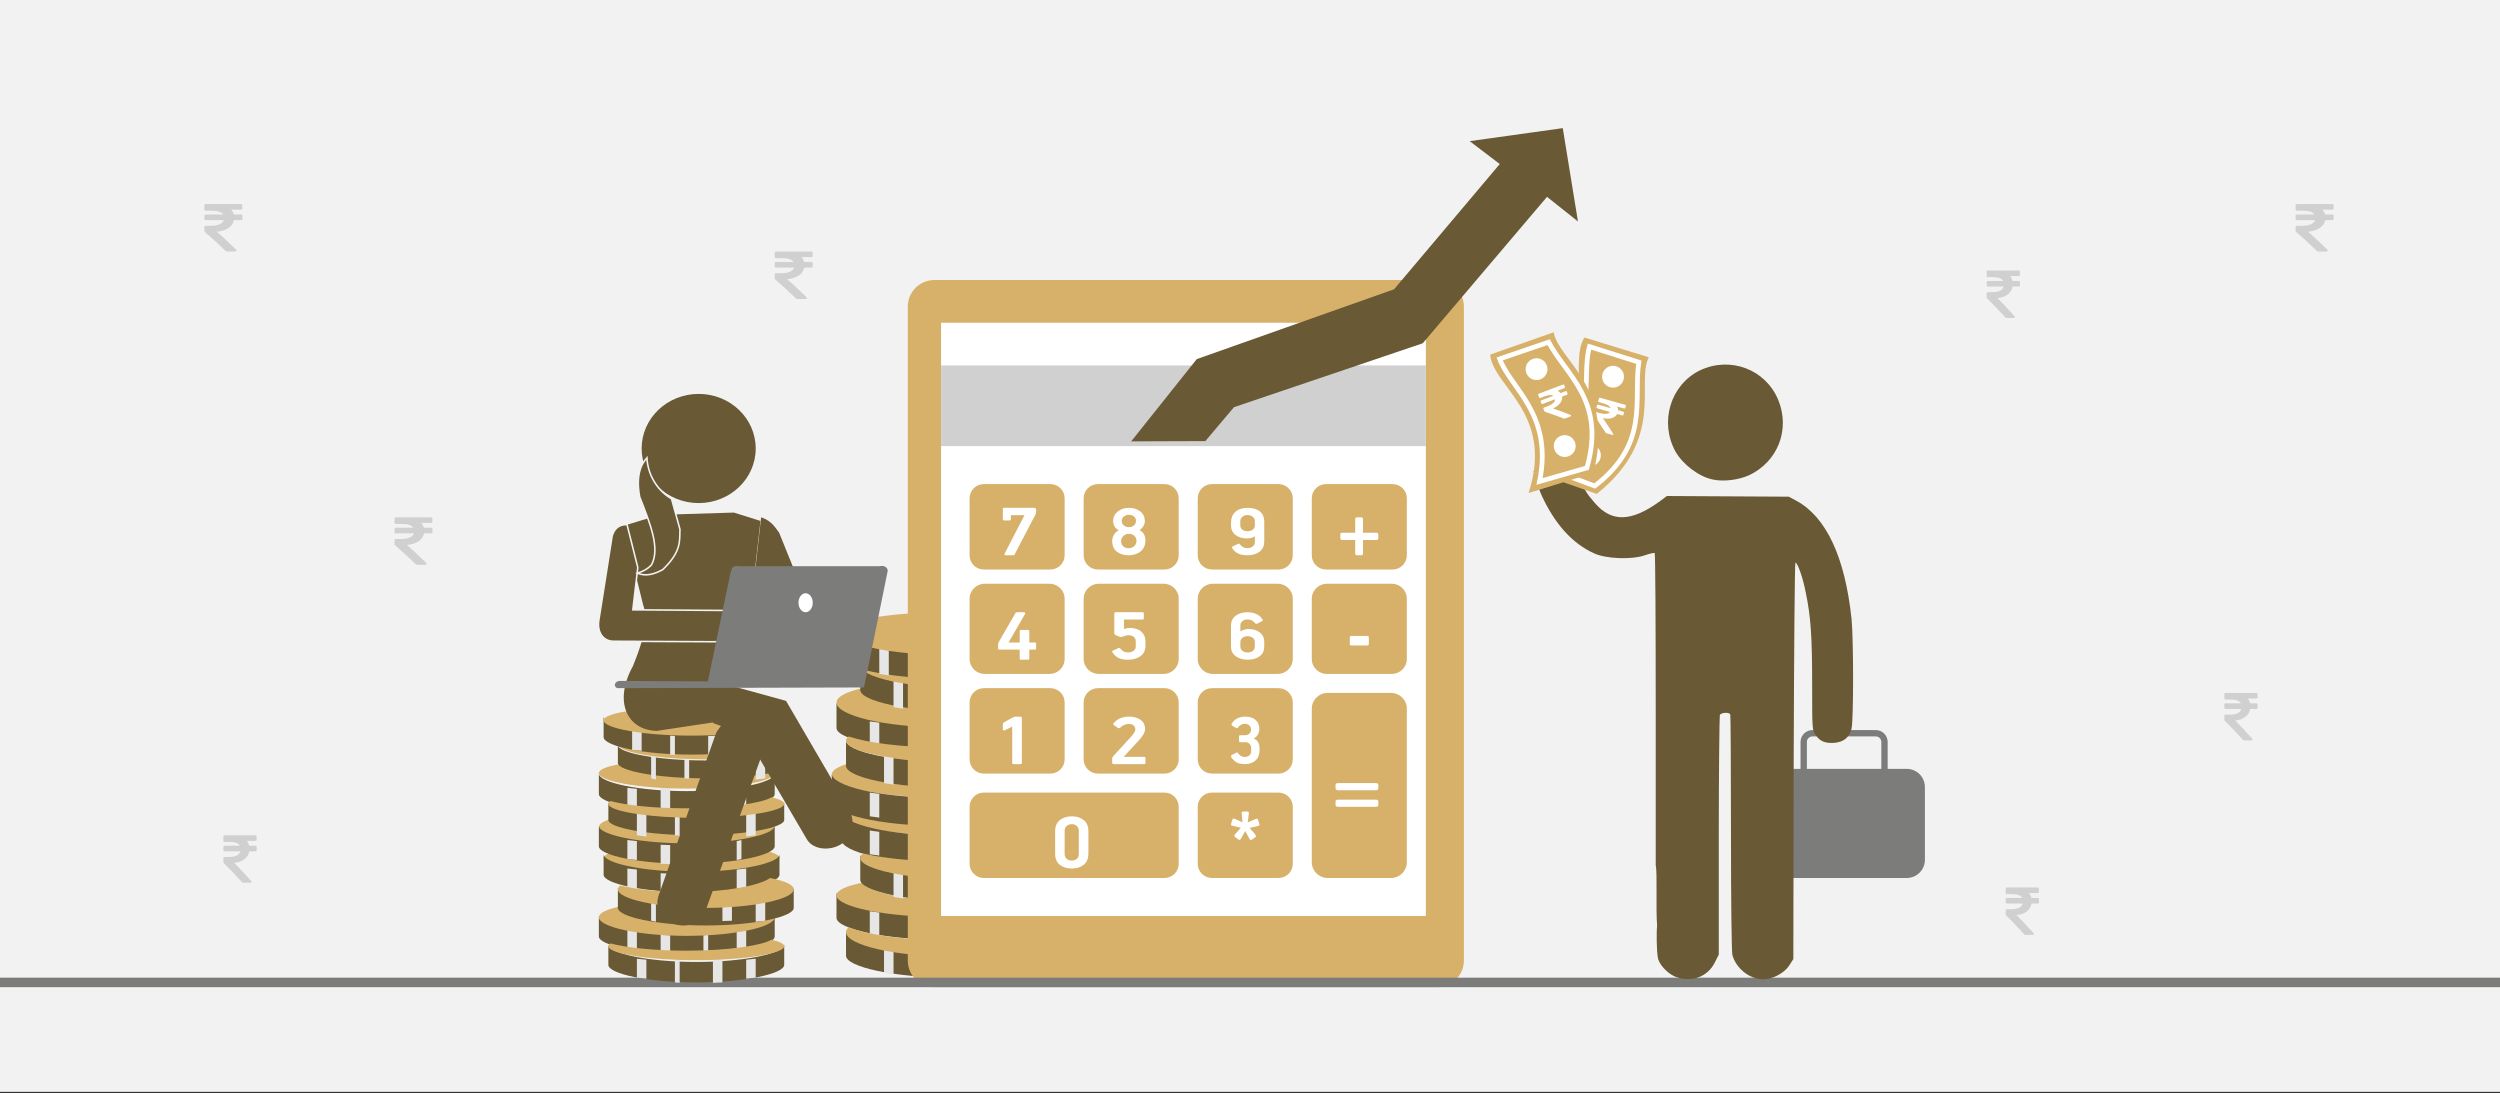 <svg width="526" height="230" xmlns="http://www.w3.org/2000/svg" xmlns:xlink="http://www.w3.org/1999/xlink" overflow="hidden"><rect width="100%" height="100%" fill="#333333" stroke="none"/><defs><clipPath id="clip0"><rect x="0" y="0" width="526" height="230"/></clipPath><clipPath id="clip1"><path d="M334.88 83.186 343.74 85.685 341.88 92.259 333.02 89.759Z" fill-rule="evenodd" clip-rule="evenodd"/></clipPath><clipPath id="clip2"><path d="M334.88 83.186 343.74 85.685 341.88 92.259 333.02 89.759Z" fill-rule="evenodd" clip-rule="evenodd"/></clipPath><clipPath id="clip3"><path d="M334.88 83.186 343.74 85.685 341.88 92.259 333.02 89.759Z" fill-rule="evenodd" clip-rule="evenodd"/></clipPath><clipPath id="clip4"><path d="M322.004 83.496 330.616 80.246 333.035 86.636 324.423 89.886Z" fill-rule="evenodd" clip-rule="evenodd"/></clipPath><clipPath id="clip5"><path d="M322.004 83.496 330.616 80.246 333.035 86.636 324.423 89.886Z" fill-rule="evenodd" clip-rule="evenodd"/></clipPath><clipPath id="clip6"><path d="M322.004 83.496 330.616 80.246 333.035 86.636 324.423 89.886Z" fill-rule="evenodd" clip-rule="evenodd"/></clipPath></defs><g clip-path="url(#clip0)"><rect x="0" y="0" width="526" height="229.667" fill="#FFFFFF"/><rect x="0" y="0" width="526" height="229.667" fill="#F2F2F2"/><path d="M200.5 200.325C188.074 200.325 178 198.05 178 195.716L178 201.09C178.007 203.422 188.078 205.702 200.5 205.702 212.923 205.702 222.993 203.422 223 201.09L223 195.716C223 198.05 212.926 200.325 200.5 200.325" fill="#695934" fill-rule="evenodd"/><path d="M198.5 192.337C186.074 192.337 176 190.062 176 187.728L176 193.102C176.007 195.434 186.078 197.713 198.5 197.713 210.923 197.713 220.993 195.434 221 193.102L221 187.728C221 190.062 210.926 192.337 198.5 192.337" fill="#695934" fill-rule="evenodd"/><path d="M183 191.722 183 196.713C183.64 196.808 184.307 196.898 185 196.982L185 191.992C184.307 191.907 183.64 191.817 183 191.722" fill="#E7E6E6" fill-rule="evenodd"/><path d="M211 191.992 211 196.983C211.693 196.898 212.36 196.808 213 196.713L213 191.722C212.36 191.817 211.693 191.907 211 191.992" fill="#E7E6E6" fill-rule="evenodd"/><path d="M192 192.721 192 197.713C192.657 197.746 193.323 197.775 194 197.798L194 192.806C193.323 192.782 192.657 192.754 192 192.721" fill="#E7E6E6" fill-rule="evenodd"/><path d="M202 192.806 202 197.798C202.677 197.775 203.343 197.746 204 197.713L204 192.721C203.343 192.754 202.677 192.782 202 192.806" fill="#E7E6E6" fill-rule="evenodd"/><path d="M186 198.712 186 204.701C186.64 204.815 187.307 204.923 188 205.024L188 199.036C187.307 198.934 186.64 198.826 186 198.712" fill="#E7E6E6" fill-rule="evenodd"/><path d="M214 199.036 214 205.025C214.347 204.923 214.68 204.815 215 204.701L215 198.712C214.68 198.826 214.347 198.934 214 199.036" fill="#E7E6E6" fill-rule="evenodd"/><path d="M195 199.711 195 205.701C195.329 205.74 195.661 205.775 196 205.804L196 199.812C195.661 199.784 195.329 199.75 195 199.711" fill="#E7E6E6" fill-rule="evenodd"/><path d="M205 199.812 205 205.804C205.677 205.775 206.343 205.74 207 205.701L207 199.711C206.343 199.75 205.677 199.784 205 199.812" fill="#E7E6E6" fill-rule="evenodd"/><path d="M219.722 193.719C217.264 195.902 208.43 197.763 197.904 197.763 189.674 197.763 182.48 196.624 178.557 195.085 178.196 195.415 178 195.765 178 196.129 178 198.783 188.074 201.258 200.5 201.258 212.927 201.258 223 198.783 223 196.129 223 195.214 221.802 194.396 219.722 193.719" fill="#D7B169" fill-rule="evenodd"/><path d="M203.692 189.834C192.258 189.834 182.823 187.881 181.388 185.731 178.031 186.413 176 187.323 176 188.382 176 190.74 186.074 192.941 198.5 192.941 210.926 192.941 221 190.74 221 188.382 221 188.277 220.974 188.176 220.935 188.075 216.808 189.117 210.617 189.834 203.692 189.834" fill="#D7B169" fill-rule="evenodd"/><path d="M203.5 184.348C191.074 184.348 181 182.073 181 179.74L181 185.113C181.007 187.445 191.078 189.725 203.5 189.725 215.923 189.725 225.993 187.445 226 185.113L226 179.74C226 182.073 215.926 184.348 203.5 184.348" fill="#695934" fill-rule="evenodd"/><path d="M222 171.482C222 173.688 211.926 175.745 199.5 175.745 187.074 175.745 177 173.688 177 171.482 177 169.276 187.074 167.757 199.5 167.757 211.926 167.757 222 169.276 222 171.482" fill="#D7B169" fill-rule="evenodd"/><path d="M199.5 175.822C187.074 175.822 177 173.32 177 170.753L177 176.664C177.007 179.229 187.078 181.737 199.5 181.737 211.923 181.737 221.993 179.229 222 176.664L222 170.753C222 173.32 211.926 175.822 199.5 175.822" fill="#695934" fill-rule="evenodd"/><path d="M183 174.747 183 179.737C183.64 179.832 184.307 179.922 185 180.007L185 175.016C184.307 174.932 183.64 174.842 183 174.747" fill="#E7E6E6" fill-rule="evenodd"/><path d="M211 175.016 211 180.008C211.693 179.922 212.36 179.832 213 179.737L213 174.747C212.36 174.842 211.693 174.932 211 175.016" fill="#E7E6E6" fill-rule="evenodd"/><path d="M192 175.745 192 180.737C192.657 180.77 193.323 180.799 194 180.823L194 175.83C193.323 175.807 192.657 175.778 192 175.745" fill="#E7E6E6" fill-rule="evenodd"/><path d="M202 175.83 202 180.823C202.677 180.799 203.343 180.77 204 180.737L204 175.745C203.343 175.778 202.677 175.807 202 175.83" fill="#E7E6E6" fill-rule="evenodd"/><path d="M188 182.735 188 188.724C188.64 188.838 189.307 188.946 190 189.047L190 183.059C189.307 182.957 188.64 182.849 188 182.735" fill="#E7E6E6" fill-rule="evenodd"/><path d="M216 183.059 216 189.048C216.693 188.946 217.36 188.838 218 188.724L218 182.735C217.36 182.849 216.693 182.957 216 183.059" fill="#E7E6E6" fill-rule="evenodd"/><path d="M197 183.734 197 189.724C197.657 189.764 198.323 189.799 199 189.827L199 183.836C198.323 183.807 197.657 183.773 197 183.734" fill="#E7E6E6" fill-rule="evenodd"/><path d="M208 183.836 208 189.827C208.339 189.799 208.672 189.764 209 189.724L209 183.734C208.672 183.773 208.339 183.807 208 183.836" fill="#E7E6E6" fill-rule="evenodd"/><path d="M219.936 177.742C217.244 179.622 208.583 181.199 198.308 181.199 191.672 181.199 185.709 180.541 181.59 179.568 181.209 179.871 181 180.19 181 180.524 181 182.883 191.074 185.083 203.5 185.083 215.926 185.083 226 182.883 226 180.524 226 179.396 223.696 178.437 219.936 177.742" fill="#D7B169" fill-rule="evenodd"/><path d="M220 162.961C220 165.442 209.926 167.757 197.5 167.757 185.074 167.757 175 165.442 175 162.961 175 160.479 185.074 158.77 197.5 158.77 209.926 158.77 220 160.479 220 162.961" fill="#D7B169" fill-rule="evenodd"/><path d="M197.5 167.834C185.074 167.834 175 165.331 175 162.764L175 168.675C175.007 171.24 185.078 173.748 197.5 173.748 209.923 173.748 219.993 171.24 220 168.675L220 162.764C220 165.331 209.926 167.834 197.5 167.834" fill="#695934" fill-rule="evenodd"/><path d="M183 166.758 183 171.749C183.64 171.844 184.307 171.934 185 172.019L185 167.028C184.307 166.943 183.64 166.853 183 166.758" fill="#E7E6E6" fill-rule="evenodd"/><path d="M211 167.028 211 172.019C211.693 171.934 212.36 171.844 213 171.749L213 166.758C212.36 166.853 211.693 166.943 211 167.028" fill="#E7E6E6" fill-rule="evenodd"/><path d="M192 167.757 192 172.749C192.657 172.782 193.323 172.811 194 172.835L194 167.842C193.323 167.818 192.657 167.79 192 167.757" fill="#E7E6E6" fill-rule="evenodd"/><path d="M202 167.842 202 172.835C202.677 172.811 203.343 172.782 204 172.749L204 167.757C203.343 167.79 202.677 167.818 202 167.842" fill="#E7E6E6" fill-rule="evenodd"/><path d="M200.5 160.383C188.074 160.383 178 158.108 178 155.774L178 161.148C178.007 163.48 188.078 165.76 200.5 165.76 212.923 165.76 222.993 163.48 223 161.148L223 155.774C223 158.108 212.926 160.383 200.5 160.383" fill="#695934" fill-rule="evenodd"/><path d="M198.5 152.395C186.074 152.395 176 150.119 176 147.786L176 153.16C176.007 155.492 186.078 157.771 198.5 157.771 210.923 157.771 220.993 155.492 221 153.16L221 147.786C221 150.119 210.926 152.395 198.5 152.395" fill="#695934" fill-rule="evenodd"/><path d="M183 151.78 183 156.771C183.64 156.866 184.307 156.956 185 157.04L185 152.05C184.307 151.965 183.64 151.875 183 151.78" fill="#E7E6E6" fill-rule="evenodd"/><path d="M211 152.05 211 157.041C211.693 156.956 212.36 156.866 213 156.771L213 151.78C212.36 151.875 211.693 151.965 211 152.05" fill="#E7E6E6" fill-rule="evenodd"/><path d="M192 152.779 192 157.771C192.657 157.803 193.323 157.833 194 157.856L194 152.864C193.323 152.84 192.657 152.811 192 152.779" fill="#E7E6E6" fill-rule="evenodd"/><path d="M202 152.864 202 157.856C202.677 157.833 203.343 157.803 204 157.771L204 152.779C203.343 152.811 202.677 152.84 202 152.864" fill="#E7E6E6" fill-rule="evenodd"/><path d="M186 158.77 186 164.759C186.64 164.873 187.307 164.98 188 165.082L188 159.093C187.307 158.992 186.64 158.884 186 158.77" fill="#E7E6E6" fill-rule="evenodd"/><path d="M214 159.093 214 165.083C214.347 164.98 214.68 164.873 215 164.759L215 158.77C214.68 158.884 214.347 158.992 214 159.093" fill="#E7E6E6" fill-rule="evenodd"/><path d="M195 159.768 195 165.759C195.329 165.798 195.661 165.833 196 165.862L196 159.87C195.661 159.842 195.329 159.808 195 159.768" fill="#E7E6E6" fill-rule="evenodd"/><path d="M205 159.87 205 165.862C205.677 165.833 206.343 165.798 207 165.759L207 159.768C206.343 159.808 205.677 159.842 205 159.87" fill="#E7E6E6" fill-rule="evenodd"/><path d="M219.722 153.777C217.264 155.648 208.43 157.243 197.904 157.243 189.674 157.243 182.48 156.267 178.557 154.948 178.196 155.231 178 155.53 178 155.843 178 158.118 188.074 160.239 200.5 160.239 212.927 160.239 223 158.118 223 155.843 223 155.059 221.802 154.357 219.722 153.777" fill="#D7B169" fill-rule="evenodd"/><path d="M203.692 149.479C192.258 149.479 182.823 147.247 181.388 144.79 178.031 145.57 176 146.61 176 147.82 176 150.515 186.074 153.03 198.5 153.03 210.926 153.03 221 150.515 221 147.82 221 147.701 220.974 147.584 220.935 147.469 216.808 148.66 210.617 149.479 203.692 149.479" fill="#D7B169" fill-rule="evenodd"/><path d="M203.5 144.406C191.074 144.406 181 142.131 181 139.797L181 145.171C181.007 147.503 191.078 149.783 203.5 149.783 215.923 149.783 225.993 147.503 226 145.171L226 139.797C226 142.131 215.926 144.406 203.5 144.406" fill="#695934" fill-rule="evenodd"/><path d="M188 142.793 188 148.782C188.64 148.896 189.307 149.004 190 149.105L190 143.117C189.307 143.015 188.64 142.907 188 142.793" fill="#E7E6E6" fill-rule="evenodd"/><path d="M216 143.117 216 149.106C216.693 149.004 217.36 148.896 218 148.782L218 142.793C217.36 142.907 216.693 143.015 216 143.117" fill="#E7E6E6" fill-rule="evenodd"/><path d="M197 143.792 197 149.782C197.657 149.821 198.323 149.857 199 149.885L199 143.894C198.323 143.865 197.657 143.831 197 143.792" fill="#E7E6E6" fill-rule="evenodd"/><path d="M208 143.894 208 149.885C208.339 149.857 208.672 149.821 209 149.782L209 143.792C208.672 143.831 208.339 143.865 208 143.894" fill="#E7E6E6" fill-rule="evenodd"/><path d="M226 139.994C226 142.476 215.926 144.79 203.5 144.79 191.074 144.79 181 142.476 181 139.994 181 137.512 191.074 135.803 203.5 135.803 215.926 135.803 226 137.512 226 139.994" fill="#D7B169" fill-rule="evenodd"/><path d="M199.5 137.416C187.074 137.416 177 135.141 177 132.808L177 138.181C177.007 140.513 187.078 142.793 199.5 142.793 211.923 142.793 221.993 140.513 222 138.181L222 132.808C222 135.141 211.926 137.416 199.5 137.416" fill="#695934" fill-rule="evenodd"/><path d="M185 135.803 185 141.792C185.64 141.906 186.307 142.014 187 142.115L187 136.127C186.307 136.025 185.64 135.917 185 135.803" fill="#E7E6E6" fill-rule="evenodd"/><path d="M212 136.127 212 142.116C212.693 142.014 213.36 141.906 214 141.792L214 135.803C213.36 135.917 212.693 136.025 212 136.127" fill="#E7E6E6" fill-rule="evenodd"/><path d="M193 136.802 193 142.792C193.657 142.832 194.323 142.867 195 142.895L195 136.904C194.323 136.875 193.657 136.841 193 136.802" fill="#E7E6E6" fill-rule="evenodd"/><path d="M204 136.904 204 142.895C204.677 142.867 205.343 142.832 206 142.792L206 136.802C205.343 136.841 204.677 136.875 204 136.904" fill="#E7E6E6" fill-rule="evenodd"/><path d="M222 133.005C222 135.486 211.926 137.8 199.5 137.8 187.074 137.8 177 135.486 177 133.005 177 130.522 187.074 128.813 199.5 128.813 211.926 128.813 222 130.522 222 133.005" fill="#D7B169" fill-rule="evenodd"/><path d="M191 64.506C191 61.418 193.507 58.915 196.6 58.915L302.4 58.915C305.493 58.915 308 61.418 308 64.506L308 202.108C308 205.196 305.493 207.699 302.4 207.699L196.6 207.699C193.507 207.699 191 205.196 191 202.108Z" fill="#D7B169" fill-rule="evenodd"/><rect x="198" y="67.902" width="102" height="124.819" fill="#FFFFFF"/><rect x="198" y="76.889" width="102" height="16.975" fill="#D0D0D0"/><path d="M204 104.848C204 103.194 205.343 101.852 207 101.852L221 101.852C222.657 101.852 224 103.194 224 104.848L224 116.831C224 118.485 222.657 119.826 221 119.826L207 119.826C205.343 119.826 204 118.485 204 116.831Z" fill="#D7B169" fill-rule="evenodd"/><path d="M228 104.848C228 103.194 229.343 101.852 231 101.852L245 101.852C246.657 101.852 248 103.194 248 104.848L248 116.831C248 118.485 246.657 119.826 245 119.826L231 119.826C229.343 119.826 228 118.485 228 116.831Z" fill="#D7B169" fill-rule="evenodd"/><path d="M252 104.848C252 103.194 253.343 101.852 255 101.852L269 101.852C270.657 101.852 272 103.194 272 104.848L272 116.831C272 118.485 270.657 119.826 269 119.826L255 119.826C253.343 119.826 252 118.485 252 116.831Z" fill="#D7B169" fill-rule="evenodd"/><path d="M276 104.848C276 103.194 277.343 101.852 279 101.852L293 101.852C294.657 101.852 296 103.194 296 104.848L296 116.831C296 118.485 294.657 119.826 293 119.826L279 119.826C277.343 119.826 276 118.485 276 116.831Z" fill="#D7B169" fill-rule="evenodd"/><path d="M204 125.984C204 124.238 205.418 122.822 207.167 122.822L220.833 122.822C222.582 122.822 224 124.238 224 125.984L224 138.632C224 140.379 222.582 141.794 220.833 141.794L207.167 141.794C205.418 141.794 204 140.379 204 138.632Z" fill="#D7B169" fill-rule="evenodd"/><path d="M228 125.984C228 124.238 229.418 122.822 231.167 122.822L244.833 122.822C246.582 122.822 248 124.238 248 125.984L248 138.632C248 140.379 246.582 141.794 244.833 141.794L231.167 141.794C229.418 141.794 228 140.379 228 138.632Z" fill="#D7B169" fill-rule="evenodd"/><path d="M252 125.984C252 124.238 253.418 122.822 255.167 122.822L268.833 122.822C270.582 122.822 272 124.238 272 125.984L272 138.632C272 140.379 270.582 141.794 268.833 141.794L255.167 141.794C253.418 141.794 252 140.379 252 138.632Z" fill="#D7B169" fill-rule="evenodd"/><path d="M204 147.786C204 146.131 205.343 144.79 207 144.79L221 144.79C222.657 144.79 224 146.131 224 147.786L224 159.768C224 161.423 222.657 162.764 221 162.764L207 162.764C205.343 162.764 204 161.423 204 159.768Z" fill="#D7B169" fill-rule="evenodd"/><path d="M228 147.786C228 146.131 229.343 144.79 231 144.79L245 144.79C246.657 144.79 248 146.131 248 147.786L248 159.768C248 161.423 246.657 162.764 245 162.764L231 162.764C229.343 162.764 228 161.423 228 159.768Z" fill="#D7B169" fill-rule="evenodd"/><path d="M252 147.786C252 146.131 253.343 144.79 255 144.79L269 144.79C270.657 144.79 272 146.131 272 147.786L272 159.768C272 161.423 270.657 162.764 269 162.764L255 162.764C253.343 162.764 252 161.423 252 159.768Z" fill="#D7B169" fill-rule="evenodd"/><path d="M276 149.117C276 147.279 277.492 145.789 279.333 145.789L292.667 145.789C294.508 145.789 296 147.279 296 149.117L296 181.404C296 183.242 294.508 184.732 292.667 184.732L279.333 184.732C277.492 184.732 276 183.242 276 181.404Z" fill="#D7B169" fill-rule="evenodd"/><path d="M204 169.754C204 168.1 205.343 166.758 207 166.758L245 166.758C246.657 166.758 248 168.1 248 169.754L248 181.737C248 183.391 246.657 184.732 245 184.732L207 184.732C205.343 184.732 204 183.391 204 181.737Z" fill="#D7B169" fill-rule="evenodd"/><path d="M252 169.754C252 168.1 253.343 166.758 255 166.758L269 166.758C270.657 166.758 272 168.1 272 169.754L272 181.737C272 183.391 270.657 184.732 269 184.732L255 184.732C253.343 184.732 252 183.391 252 181.737Z" fill="#D7B169" fill-rule="evenodd"/><path d="M276 125.984C276 124.238 277.418 122.822 279.167 122.822L292.833 122.822C294.582 122.822 296 124.238 296 125.984L296 138.632C296 140.379 294.582 141.794 292.833 141.794L279.167 141.794C277.418 141.794 276 140.379 276 138.632Z" fill="#D7B169" fill-rule="evenodd"/><path d="M211.272 106.845 217.51 106.845C217.658 106.843 217.776 106.868 217.864 106.92 217.952 106.972 217.998 107.066 218 107.201L218 107.719 217.999 107.72C217.997 107.819 217.979 107.923 217.945 108.031 217.911 108.139 217.874 108.235 217.836 108.318 217.748 108.478 217.567 108.821 217.291 109.346 217.015 109.871 216.69 110.493 216.315 111.21 215.941 111.927 215.562 112.654 215.179 113.39 214.795 114.126 214.453 114.785 214.151 115.367 213.849 115.949 213.632 116.366 213.502 116.62 213.476 116.672 213.437 116.719 213.384 116.762 213.331 116.805 213.255 116.828 213.157 116.831L211.581 116.831C211.478 116.829 211.403 116.8 211.355 116.744 211.306 116.688 211.303 116.614 211.345 116.523 211.354 116.506 211.48 116.262 211.724 115.792 211.967 115.321 212.275 114.725 212.648 114.004 213.021 113.282 213.406 112.537 213.804 111.769 214.202 111 214.559 110.31 214.877 109.697 215.194 109.085 215.419 108.652 215.551 108.399L212.686 108.399 212.687 109.241C212.687 109.315 212.664 109.377 212.619 109.425 212.573 109.473 212.505 109.498 212.415 109.5L211.29 109.5C211.191 109.499 211.118 109.476 211.07 109.431 211.023 109.386 211 109.322 211 109.241L211 107.104C210.999 107.023 211.02 106.959 211.061 106.914 211.103 106.869 211.174 106.846 211.272 106.845Z" fill="#FFFFFF" fill-rule="evenodd"/><path d="M237.5 112.31C237.078 112.318 236.707 112.463 236.387 112.743 236.066 113.024 235.897 113.389 235.881 113.839 235.889 114.322 236.039 114.695 236.329 114.956 236.62 115.217 236.998 115.349 237.465 115.352 237.927 115.346 238.315 115.204 238.629 114.926 238.943 114.649 239.107 114.27 239.119 113.791 239.108 113.343 238.951 112.986 238.646 112.72 238.342 112.453 237.96 112.316 237.5 112.31ZM237.518 108.308C237.085 108.318 236.727 108.445 236.444 108.69 236.161 108.936 236.014 109.245 236.004 109.617 236.01 109.974 236.151 110.276 236.424 110.523 236.697 110.77 237.062 110.899 237.518 110.91 237.973 110.901 238.335 110.776 238.603 110.533 238.871 110.29 239.008 109.98 239.014 109.601 239.01 109.244 238.877 108.941 238.616 108.695 238.354 108.448 237.988 108.319 237.518 108.308ZM237.518 106.845C238.481 106.853 239.277 107.1 239.903 107.587 240.53 108.073 240.855 108.75 240.877 109.617 240.874 109.971 240.779 110.318 240.591 110.657 240.404 110.996 240.142 111.279 239.805 111.507L239.805 111.586C240.231 111.792 240.538 112.089 240.725 112.477 240.912 112.866 241.004 113.294 241 113.76 240.973 114.757 240.627 115.516 239.961 116.04 239.294 116.563 238.468 116.827 237.482 116.831 236.521 116.835 235.708 116.598 235.042 116.121 234.376 115.643 234.029 114.898 234 113.886 234.003 113.401 234.121 112.949 234.354 112.531 234.587 112.113 234.92 111.803 235.353 111.602L235.353 111.539C234.944 111.34 234.647 111.056 234.464 110.687 234.28 110.316 234.19 109.965 234.194 109.633 234.218 108.793 234.543 108.121 235.169 107.618 235.796 107.116 236.578 106.858 237.518 106.845Z" fill="#FFFFFF" fill-rule="evenodd"/><path d="M262.482 108.36C262.069 108.369 261.715 108.49 261.42 108.724 261.125 108.958 260.97 109.253 260.957 109.609L260.957 110.59C260.969 110.964 261.122 111.255 261.418 111.461 261.713 111.668 262.08 111.773 262.518 111.776 262.93 111.769 263.281 111.656 263.571 111.438 263.861 111.219 264.012 110.937 264.025 110.59L264.025 109.625C264.012 109.247 263.857 108.944 263.56 108.714 263.263 108.484 262.904 108.366 262.482 108.36ZM262.5 106.845C263.646 106.857 264.515 107.117 265.107 107.627 265.699 108.136 265.997 108.823 266 109.688L266 113.987C265.979 114.887 265.646 115.584 265.001 116.078 264.356 116.573 263.529 116.824 262.518 116.83 262.127 116.834 261.752 116.804 261.395 116.742 261.038 116.68 260.705 116.567 260.395 116.404 260.132 116.265 259.875 116.071 259.623 115.822 259.371 115.574 259.236 115.352 259.218 115.157 259.218 115.103 259.235 115.058 259.267 115.023 259.3 114.988 259.344 114.959 259.399 114.936L260.522 114.414C260.55 114.399 260.576 114.39 260.601 114.386 260.627 114.383 260.649 114.381 260.667 114.382 260.728 114.384 260.778 114.404 260.816 114.443 260.855 114.483 260.896 114.531 260.939 114.588 261.132 114.826 261.349 115.01 261.59 115.138 261.831 115.265 262.134 115.33 262.5 115.331 262.913 115.329 263.267 115.215 263.562 114.991 263.857 114.767 264.011 114.448 264.025 114.034L264.025 112.865 263.971 112.865C263.805 113.02 263.555 113.131 263.222 113.196 262.888 113.261 262.593 113.293 262.337 113.291 261.38 113.283 260.59 113.042 259.967 112.568 259.345 112.095 259.022 111.435 259 110.59L259 110.036C259.004 109.053 259.304 108.278 259.9 107.712 260.495 107.145 261.362 106.857 262.5 106.845Z" fill="#FFFFFF" fill-rule="evenodd"/><path d="M285.514 108.842 286.372 108.842C286.489 108.843 286.584 108.876 286.658 108.942 286.732 109.008 286.77 109.101 286.772 109.221L286.772 112.09 289.599 112.09C289.724 112.092 289.822 112.128 289.893 112.197 289.963 112.267 289.999 112.357 290 112.468L290 113.205C290 113.335 289.967 113.437 289.9 113.51 289.833 113.584 289.733 113.621 289.599 113.622L286.772 113.622 286.772 116.472C286.77 116.591 286.732 116.681 286.658 116.741 286.584 116.801 286.489 116.831 286.372 116.831L285.514 116.831C285.398 116.831 285.305 116.801 285.237 116.741 285.169 116.681 285.134 116.591 285.132 116.472L285.132 113.622 282.382 113.622C282.266 113.621 282.174 113.584 282.105 113.513 282.037 113.442 282.002 113.345 282 113.224L282 112.468C282 112.348 282.033 112.255 282.098 112.19 282.163 112.124 282.258 112.091 282.382 112.09L285.132 112.09 285.132 109.221C285.134 109.101 285.169 109.008 285.237 108.942 285.305 108.876 285.398 108.843 285.514 108.842Z" fill="#FFFFFF" fill-rule="evenodd"/><path d="M214.066 128.813 215.427 128.813C215.537 128.817 215.611 128.842 215.651 128.89 215.69 128.938 215.709 128.988 215.706 129.04 215.707 129.065 215.706 129.088 215.704 129.109 215.702 129.13 215.697 129.144 215.688 129.153 215.101 130.164 214.518 131.17 213.938 132.172 213.358 133.175 212.779 134.181 212.201 135.191L214.551 135.191 214.551 132.747C214.549 132.696 214.563 132.648 214.591 132.605 214.619 132.562 214.674 132.539 214.756 132.536L216.34 132.536C216.423 132.54 216.481 132.565 216.515 132.613 216.549 132.661 216.565 132.711 216.564 132.763L216.564 135.191 217.757 135.191C217.817 135.189 217.871 135.201 217.921 135.227 217.97 135.254 217.997 135.306 218 135.385L218 136.484C217.997 136.563 217.97 136.616 217.921 136.642 217.871 136.668 217.817 136.68 217.757 136.678L216.564 136.678 216.564 138.605C216.564 138.655 216.545 138.7 216.508 138.738 216.471 138.777 216.415 138.797 216.34 138.799L214.756 138.799C214.682 138.798 214.63 138.78 214.598 138.746 214.566 138.713 214.551 138.671 214.551 138.621 214.551 138.297 214.548 137.973 214.542 137.65 214.537 137.326 214.533 137.002 214.533 136.678L210.298 136.678C210.221 136.68 210.152 136.661 210.093 136.62 210.034 136.579 210.003 136.507 210 136.403L210 135.531C210.011 135.407 210.045 135.282 210.1 135.155 210.156 135.027 210.222 134.91 210.298 134.803L213.637 129.008C213.715 128.878 213.858 128.813 214.066 128.813Z" fill="#FFFFFF" fill-rule="evenodd"/><path d="M234.767 128.813 240.364 128.813C240.458 128.813 240.532 128.834 240.584 128.873 240.636 128.913 240.663 128.973 240.663 129.054L240.663 130.11C240.663 130.27 240.57 130.35 240.383 130.35L236.488 130.35 236.488 132.324C236.506 132.324 236.521 132.327 236.535 132.332 236.548 132.336 236.564 132.339 236.582 132.34 236.743 132.267 236.931 132.212 237.148 132.174 237.366 132.135 237.545 132.116 237.687 132.116 238.743 132.13 239.557 132.389 240.13 132.894 240.703 133.399 240.993 134.063 241 134.887L241 135.978C240.979 136.86 240.637 137.548 239.973 138.043 239.31 138.538 238.447 138.79 237.387 138.798 236.619 138.81 235.97 138.706 235.441 138.484 234.912 138.262 234.45 137.849 234.056 137.245 234.038 137.22 234.024 137.194 234.014 137.165 234.005 137.136 234 137.11 234 137.085 234 137.037 234.014 136.996 234.042 136.963 234.07 136.929 234.113 136.9 234.169 136.876L235.329 136.347C235.357 136.332 235.384 136.322 235.41 136.319 235.436 136.316 235.459 136.314 235.478 136.315 235.524 136.316 235.567 136.33 235.607 136.357 235.646 136.384 235.684 136.418 235.721 136.459 235.937 136.718 236.165 136.918 236.404 137.061 236.643 137.203 236.946 137.275 237.312 137.277 237.791 137.272 238.183 137.159 238.488 136.938 238.794 136.718 238.951 136.425 238.961 136.058L238.961 134.887C238.96 134.541 238.827 134.251 238.561 134.017 238.295 133.783 237.904 133.662 237.387 133.652 237.031 133.669 236.741 133.733 236.516 133.845 236.292 133.957 236.076 134.021 235.871 134.037 235.825 134.037 235.781 134.033 235.74 134.025 235.699 134.017 235.655 134.005 235.609 133.989L234.823 133.669C234.718 133.629 234.63 133.572 234.559 133.498 234.489 133.425 234.452 133.332 234.449 133.22L234.449 129.07C234.451 128.989 234.481 128.926 234.538 128.881 234.596 128.837 234.672 128.814 234.767 128.813Z" fill="#FFFFFF" fill-rule="evenodd"/><path d="M262.464 133.853C262.06 133.86 261.714 133.972 261.427 134.191 261.139 134.409 260.988 134.692 260.975 135.039L260.975 136.082C260.988 136.457 261.139 136.751 261.429 136.962 261.719 137.173 262.07 137.28 262.482 137.284 262.935 137.279 263.3 137.17 263.578 136.956 263.856 136.742 263.999 136.45 264.007 136.082L264.007 135.054C263.996 134.672 263.845 134.377 263.555 134.169 263.265 133.961 262.901 133.855 262.464 133.853ZM262.446 128.814C263.112 128.808 263.735 128.93 264.314 129.181 264.894 129.431 265.353 129.845 265.692 130.424 265.71 130.494 265.706 130.551 265.681 130.594 265.656 130.636 265.611 130.669 265.547 130.693L264.478 131.23C264.362 131.28 264.268 131.283 264.197 131.238 264.126 131.193 264.069 131.133 264.025 131.056 263.83 130.825 263.611 130.647 263.367 130.52 263.122 130.394 262.822 130.33 262.464 130.329 262.036 130.336 261.684 130.452 261.406 130.679 261.129 130.905 260.985 131.2 260.975 131.563L260.975 132.811 261.048 132.827C261.273 132.662 261.544 132.539 261.862 132.458 262.18 132.377 262.448 132.337 262.663 132.338 263.644 132.345 264.44 132.586 265.053 133.06 265.665 133.534 265.981 134.193 266 135.039L266 136.082C265.977 136.97 265.642 137.644 264.996 138.104 264.35 138.565 263.53 138.796 262.536 138.799 261.508 138.793 260.667 138.556 260.013 138.086 259.359 137.617 259.021 136.949 259 136.082L259 131.547C259.02 130.7 259.347 130.035 259.981 129.552 260.615 129.069 261.437 128.823 262.446 128.814Z" fill="#FFFFFF" fill-rule="evenodd"/><path d="M213.71 150.782 214.65 150.782C214.761 150.781 214.847 150.803 214.908 150.848 214.968 150.894 214.999 150.969 215 151.073L215 160.509 214.999 160.508C214.998 160.59 214.972 160.653 214.92 160.698 214.869 160.743 214.797 160.766 214.704 160.767L213.267 160.767C213.174 160.767 213.102 160.747 213.051 160.706 213 160.666 212.974 160.605 212.973 160.524L212.973 152.886 212.936 152.886 211.498 153.614C211.341 153.694 211.218 153.72 211.132 153.691 211.046 153.662 211.002 153.582 211.001 153.452L211.001 152.465C210.997 152.361 211.009 152.27 211.038 152.192 211.066 152.114 211.134 152.043 211.24 151.979L213.157 150.927C213.241 150.879 213.331 150.842 213.427 150.818 213.522 150.794 213.617 150.782 213.71 150.782Z" fill="#FFFFFF" fill-rule="evenodd"/><path d="M237.585 150.782C238.516 150.783 239.299 150.996 239.934 151.423 240.569 151.85 240.9 152.487 240.926 153.333 240.912 153.78 240.774 154.21 240.511 154.621 240.248 155.033 239.944 155.423 239.598 155.79L236.421 159.238 240.705 159.238C240.806 159.239 240.88 159.26 240.928 159.301 240.976 159.342 241 159.395 241 159.461L241 160.528C240.998 160.608 240.97 160.668 240.917 160.707 240.864 160.747 240.799 160.767 240.723 160.767L234.316 160.767C234.214 160.766 234.136 160.74 234.082 160.689 234.029 160.639 234.002 160.569 234.002 160.48L234.002 159.763C233.996 159.634 234.007 159.518 234.036 159.417 234.065 159.315 234.146 159.191 234.279 159.046L237.918 155.072C238.184 154.778 238.409 154.497 238.592 154.23 238.775 153.964 238.87 153.707 238.878 153.46 238.878 153.147 238.762 152.88 238.529 152.658 238.297 152.437 237.945 152.321 237.474 152.311 237.157 152.315 236.854 152.38 236.567 152.505 236.279 152.63 236.028 152.795 235.812 152.998 235.718 153.09 235.619 153.157 235.514 153.197 235.409 153.238 235.305 153.224 235.202 153.157L234.482 152.647C234.343 152.561 234.261 152.481 234.235 152.405 234.209 152.33 234.242 152.245 234.334 152.152 234.734 151.656 235.209 151.302 235.759 151.091 236.309 150.879 236.917 150.776 237.585 150.782Z" fill="#FFFFFF" fill-rule="evenodd"/><path d="M262.009 150.782C262.942 150.788 263.666 151.02 264.182 151.476 264.698 151.933 264.96 152.575 264.968 153.404 264.965 153.786 264.862 154.168 264.659 154.548 264.455 154.928 264.167 155.195 263.794 155.348L263.827 155.411C264.227 155.551 264.523 155.807 264.715 156.179 264.906 156.55 265.001 156.905 265 157.243L265 157.923C264.987 158.823 264.704 159.52 264.152 160.015 263.6 160.509 262.859 160.76 261.929 160.767 261.495 160.772 261.096 160.726 260.732 160.629 260.368 160.531 260.038 160.351 259.74 160.088 259.597 159.969 259.441 159.816 259.274 159.628 259.106 159.441 259.015 159.268 259 159.109 258.997 159.014 259.051 158.935 259.161 158.872L260.143 158.35C260.194 158.319 260.237 158.303 260.271 158.303 260.311 158.304 260.348 158.318 260.382 158.346 260.416 158.375 260.449 158.413 260.48 158.461 260.65 158.702 260.85 158.896 261.082 159.042 261.314 159.188 261.574 159.264 261.864 159.267 262.295 159.261 262.632 159.148 262.876 158.928 263.12 158.708 263.244 158.42 263.248 158.066L263.248 157.402C263.245 157.059 263.138 156.768 262.926 156.528 262.714 156.288 262.414 156.163 262.025 156.152L260.947 156.152C260.859 156.152 260.794 156.129 260.752 156.085 260.71 156.041 260.689 155.979 260.69 155.9L260.69 154.921C260.689 154.843 260.707 154.783 260.744 154.744 260.781 154.704 260.844 154.685 260.931 154.685L261.945 154.685C262.378 154.672 262.698 154.547 262.906 154.311 263.114 154.075 263.217 153.804 263.216 153.499 263.209 153.13 263.086 152.839 262.848 152.625 262.61 152.411 262.298 152.301 261.913 152.297 261.636 152.298 261.38 152.358 261.144 152.477 260.908 152.595 260.709 152.762 260.545 152.977 260.497 153.042 260.448 153.097 260.398 153.143 260.348 153.188 260.295 153.212 260.239 153.214 260.191 153.214 260.143 153.198 260.094 153.167 259.884 153.048 259.669 152.929 259.451 152.809 259.232 152.688 259.114 152.565 259.097 152.439 259.097 152.4 259.105 152.363 259.119 152.328 259.133 152.293 259.153 152.257 259.177 152.218 259.477 151.716 259.879 151.35 260.382 151.121 260.885 150.891 261.428 150.778 262.009 150.782Z" fill="#FFFFFF" fill-rule="evenodd"/><path d="M281.517 168.248 289.483 168.248C289.646 168.248 289.772 168.282 289.863 168.351 289.953 168.419 289.999 168.522 290 168.659L290 169.304C290 169.46 289.957 169.574 289.871 169.646 289.785 169.719 289.655 169.755 289.483 169.754L281.517 169.754C281.354 169.753 281.227 169.716 281.137 169.642 281.047 169.567 281.001 169.461 281 169.324L281 168.659C281 168.385 281.172 168.248 281.517 168.248ZM281.517 164.761 289.483 164.761C289.646 164.761 289.772 164.795 289.863 164.864 289.953 164.932 289.999 165.035 290 165.172L290 165.817C290 166.114 289.828 166.264 289.483 166.267L281.517 166.267C281.354 166.265 281.227 166.225 281.137 166.147 281.047 166.069 281.001 165.966 281 165.837L281 165.172C281 164.898 281.172 164.761 281.517 164.761Z" fill="#FFFFFF" fill-rule="evenodd"/><path d="M225.509 173.4C225.076 173.406 224.719 173.533 224.438 173.781 224.157 174.028 224.011 174.359 224.001 174.774L224.001 179.695C224.01 180.117 224.153 180.451 224.429 180.695 224.705 180.939 225.059 181.064 225.491 181.069 225.931 181.066 226.288 180.945 226.56 180.708 226.832 180.47 226.973 180.133 226.981 179.695L226.981 174.774C226.972 174.359 226.833 174.028 226.562 173.781 226.292 173.533 225.941 173.406 225.509 173.4ZM225.491 171.751C226.506 171.753 227.339 172.009 227.99 172.519 228.641 173.03 228.978 173.781 229 174.774L229 179.695C228.981 180.681 228.652 181.433 228.013 181.952 227.374 182.47 226.539 182.731 225.509 182.735 224.486 182.734 223.651 182.48 223.003 181.973 222.356 181.466 222.021 180.713 222 179.712L222 174.774C222.021 173.804 222.355 173.059 223.001 172.539 223.647 172.019 224.477 171.756 225.491 171.751Z" fill="#FFFFFF" fill-rule="evenodd"/><path d="M261.605 170.753 262.406 170.753C262.529 170.75 262.623 170.775 262.688 170.828 262.753 170.881 262.777 170.979 262.76 171.122L262.537 173.025 264.232 172.287C264.337 172.236 264.431 172.226 264.514 172.255 264.598 172.285 264.659 172.367 264.698 172.501L264.959 173.297C265.001 173.406 265.011 173.503 264.989 173.588 264.968 173.673 264.89 173.731 264.754 173.763L262.928 174.19 264.139 175.627C264.208 175.716 264.247 175.806 264.256 175.897 264.264 175.988 264.219 176.073 264.12 176.152L263.45 176.618C263.341 176.701 263.246 176.743 263.166 176.744 263.085 176.745 262.999 176.67 262.909 176.521L261.996 174.85 261.046 176.54C260.983 176.639 260.913 176.698 260.836 176.717 260.759 176.736 260.661 176.703 260.543 176.618L259.891 176.152C259.793 176.076 259.732 175.994 259.709 175.904 259.686 175.814 259.727 175.702 259.835 175.569L261.083 174.171 259.257 173.724C259.152 173.707 259.078 173.668 259.033 173.608 258.989 173.547 258.989 173.45 259.033 173.316L259.276 172.501C259.31 172.38 259.363 172.296 259.434 172.246 259.505 172.196 259.614 172.203 259.76 172.268L261.419 173.025 261.251 171.083C261.238 170.984 261.255 170.905 261.302 170.845 261.349 170.785 261.45 170.754 261.605 170.753Z" fill="#FFFFFF" fill-rule="evenodd"/><path d="M284.261 133.806 287.739 133.806C287.826 133.807 287.891 133.835 287.935 133.888 287.978 133.942 288 134.017 288 134.112L288 135.451C288 135.558 287.979 135.643 287.937 135.706 287.895 135.769 287.835 135.802 287.756 135.803L284.278 135.803C284.191 135.803 284.122 135.774 284.074 135.718 284.025 135.662 284.001 135.581 284 135.474L284 134.135C284.001 134.039 284.025 133.961 284.072 133.9 284.119 133.84 284.181 133.808 284.261 133.806Z" fill="#FFFFFF" fill-rule="evenodd"/><path d="M0 206.7 526 206.701" stroke="#7C7C7B" stroke-width="2" stroke-miterlimit="8" fill="none" fill-rule="evenodd"/><path d="M146.5 202.399C136.283 202.399 128 200.579 128 198.712L128 203.011C128.006 204.877 136.286 206.7 146.5 206.7 156.714 206.7 164.994 204.877 165 203.011L165 198.712C165 200.579 156.717 202.399 146.5 202.399" fill="#695934" fill-rule="evenodd"/><path d="M144.5 196.408C134.283 196.408 126 194.588 126 192.721L126 197.02C126.006 198.885 134.286 200.709 144.5 200.709 154.714 200.709 162.994 198.885 163 197.02L163 192.721C163 194.588 154.717 196.408 144.5 196.408" fill="#695934" fill-rule="evenodd"/><path d="M132 195.716 132 199.709C132.64 199.785 133.307 199.857 134 199.925L134 195.932C133.307 195.864 132.64 195.792 132 195.716" fill="#E7E6E6" fill-rule="evenodd"/><path d="M155 195.932 155 199.925C155.693 199.857 156.36 199.785 157 199.709L157 195.716C156.36 195.792 155.693 195.864 155 195.932" fill="#E7E6E6" fill-rule="evenodd"/><path d="M139 196.715 139 200.709C139.657 200.735 140.323 200.758 141 200.777L141 196.783C140.323 196.764 139.657 196.741 139 196.715" fill="#E7E6E6" fill-rule="evenodd"/><path d="M148 196.783 148 200.777C148.339 200.758 148.672 200.735 149 200.709L149 196.715C148.672 196.741 148.339 196.764 148 196.783" fill="#E7E6E6" fill-rule="evenodd"/><path d="M134 201.708 134 205.7C134.64 205.776 135.307 205.848 136 205.916L136 201.923C135.307 201.855 134.64 201.784 134 201.708" fill="#E7E6E6" fill-rule="evenodd"/><path d="M157 201.923 157 205.916C157.693 205.848 158.36 205.776 159 205.7L159 201.708C158.36 201.784 157.693 201.855 157 201.923" fill="#E7E6E6" fill-rule="evenodd"/><path d="M142 201.708 142 206.7C142.329 206.733 142.661 206.762 143 206.785L143 201.793C142.661 201.769 142.329 201.74 142 201.708" fill="#E7E6E6" fill-rule="evenodd"/><path d="M150 201.793 150 206.785C150.677 206.762 151.343 206.733 152 206.7L152 201.708C151.343 201.74 150.677 201.769 150 201.793" fill="#E7E6E6" fill-rule="evenodd"/><path d="M162.305 197.713C160.284 198.961 153.02 200.024 144.365 200.024 137.599 200.024 131.684 199.374 128.458 198.494 128.161 198.683 128 198.882 128 199.09 128 200.607 136.283 202.021 146.5 202.021 156.718 202.021 165 200.607 165 199.09 165 198.568 164.015 198.1 162.305 197.713" fill="#D7B169" fill-rule="evenodd"/><path d="M148.769 194.241C139.368 194.241 131.61 192.566 130.43 190.724 127.67 191.309 126 192.088 126 192.996 126 195.017 134.283 196.903 144.5 196.903 154.717 196.903 163 195.017 163 192.996 163 192.906 162.979 192.819 162.947 192.733 159.553 193.626 154.463 194.241 148.769 194.241" fill="#D7B169" fill-rule="evenodd"/><path d="M148.5 190.416C138.283 190.416 130 188.596 130 186.729L130 191.028C130.006 192.894 138.286 194.718 148.5 194.718 158.714 194.718 166.994 192.894 167 191.028L167 186.729C167 188.596 158.717 190.416 148.5 190.416" fill="#695934" fill-rule="evenodd"/><path d="M164 180.537C164 182.191 155.717 183.734 145.5 183.734 135.283 183.734 127 182.191 127 180.537 127 178.882 135.283 177.742 145.5 177.742 155.717 177.742 164 178.882 164 180.537" fill="#D7B169" fill-rule="evenodd"/><path d="M145.5 183.426C135.283 183.426 127 181.606 127 179.74L127 184.039C127.006 185.904 135.286 187.728 145.5 187.728 155.714 187.728 163.994 185.904 164 184.039L164 179.74C164 181.606 155.717 183.426 145.5 183.426" fill="#695934" fill-rule="evenodd"/><path d="M132 182.735 132 186.728C132.64 186.804 133.307 186.876 134 186.943L134 182.951C133.307 182.883 132.64 182.811 132 182.735" fill="#E7E6E6" fill-rule="evenodd"/><path d="M155 182.951 155 186.944C155.693 186.876 156.36 186.804 157 186.728L157 182.735C156.36 182.811 155.693 182.883 155 182.951" fill="#E7E6E6" fill-rule="evenodd"/><path d="M139 183.734 139 187.727C139.657 187.754 140.323 187.777 141 187.796L141 183.802C140.323 183.783 139.657 183.76 139 183.734" fill="#E7E6E6" fill-rule="evenodd"/><path d="M148 183.802 148 187.796C148.339 187.777 148.672 187.754 149 187.727L149 183.734C148.672 183.76 148.339 183.783 148 183.802" fill="#E7E6E6" fill-rule="evenodd"/><path d="M137 189.725 137 193.718C137.32 193.793 137.654 193.865 138 193.933L138 189.941C137.654 189.873 137.32 189.801 137 189.725" fill="#E7E6E6" fill-rule="evenodd"/><path d="M159 189.941 159 193.934C159.693 193.865 160.36 193.793 161 193.718L161 189.725C160.36 189.801 159.693 189.873 159 189.941" fill="#E7E6E6" fill-rule="evenodd"/><path d="M144 189.725 144 193.719C144.329 193.745 144.661 193.768 145 193.787L145 189.793C144.661 189.774 144.329 189.751 144 189.725" fill="#E7E6E6" fill-rule="evenodd"/><path d="M152 189.793 152 193.787C152.677 193.768 153.343 193.745 154 193.719L154 189.725C153.343 189.751 152.677 189.774 152 189.793" fill="#E7E6E6" fill-rule="evenodd"/><path d="M162.014 184.732C159.801 186.343 152.68 187.695 144.231 187.695 138.775 187.695 133.872 187.131 130.485 186.297 130.172 186.557 130 186.83 130 187.116 130 189.139 138.283 191.024 148.5 191.024 158.717 191.024 167 189.139 167 187.116 167 186.15 165.105 185.327 162.014 184.732" fill="#D7B169" fill-rule="evenodd"/><path d="M163 174.012C163 175.942 154.717 177.742 144.5 177.742 134.283 177.742 126 175.942 126 174.012 126 172.082 134.283 170.753 144.5 170.753 154.717 170.753 163 172.082 163 174.012" fill="#D7B169" fill-rule="evenodd"/><path d="M144.5 177.435C134.283 177.435 126 175.615 126 173.748L126 178.047C126.006 179.913 134.286 181.737 144.5 181.737 154.714 181.737 162.994 179.913 163 178.047L163 173.748C163 175.615 154.717 177.435 144.5 177.435" fill="#695934" fill-rule="evenodd"/><path d="M132 176.744 132 180.736C132.64 180.812 133.307 180.884 134 180.952L134 176.96C133.307 176.892 132.64 176.82 132 176.744" fill="#E7E6E6" fill-rule="evenodd"/><path d="M155 176.96 155 180.953C155.347 180.884 155.68 180.812 156 180.736L156 176.744C155.68 176.82 155.347 176.892 155 176.96" fill="#E7E6E6" fill-rule="evenodd"/><path d="M139 177.742 139 181.736C139.657 181.762 140.323 181.786 141 181.805L141 177.81C140.323 177.791 139.657 177.769 139 177.742" fill="#E7E6E6" fill-rule="evenodd"/><path d="M148 177.81 148 181.805C148.339 181.786 148.672 181.762 149 181.736L149 177.742C148.672 177.769 148.339 177.791 148 177.81" fill="#E7E6E6" fill-rule="evenodd"/><path d="M146.5 171.982C136.283 171.982 128 170.389 128 168.755L128 172.517C128.006 174.149 136.286 175.745 146.5 175.745 156.714 175.745 164.994 174.149 165 172.517L165 168.755C165 170.389 156.717 171.982 146.5 171.982" fill="#695934" fill-rule="evenodd"/><path d="M144.5 166.451C134.283 166.451 126 164.631 126 162.764L126 167.063C126.006 168.929 134.286 170.753 144.5 170.753 154.714 170.753 162.994 168.929 163 167.063L163 162.764C163 164.631 154.717 166.451 144.5 166.451" fill="#695934" fill-rule="evenodd"/><path d="M132 165.76 132 169.752C132.64 169.828 133.307 169.9 134 169.968L134 165.975C133.307 165.908 132.64 165.836 132 165.76" fill="#E7E6E6" fill-rule="evenodd"/><path d="M155 165.975 155 169.969C155.693 169.9 156.36 169.828 157 169.752L157 165.76C156.36 165.836 155.693 165.908 155 165.975" fill="#E7E6E6" fill-rule="evenodd"/><path d="M139 165.76 139 170.752C139.657 170.785 140.323 170.814 141 170.837L141 165.845C140.323 165.821 139.657 165.793 139 165.76" fill="#E7E6E6" fill-rule="evenodd"/><path d="M148 165.845 148 170.837C148.339 170.814 148.672 170.785 149 170.752L149 165.76C148.672 165.793 148.339 165.821 148 165.845" fill="#E7E6E6" fill-rule="evenodd"/><path d="M134 170.753 134 175.743C134.64 175.838 135.307 175.928 136 176.013L136 171.022C135.307 170.937 134.64 170.847 134 170.753" fill="#E7E6E6" fill-rule="evenodd"/><path d="M157 171.022 157 176.013C157.693 175.928 158.36 175.838 159 175.743L159 170.753C158.36 170.847 157.693 170.937 157 171.022" fill="#E7E6E6" fill-rule="evenodd"/><path d="M142 171.751 142 175.745C142.329 175.771 142.661 175.794 143 175.813L143 171.819C142.661 171.8 142.329 171.777 142 171.751" fill="#E7E6E6" fill-rule="evenodd"/><path d="M150 171.819 150 175.813C150.677 175.794 151.343 175.771 152 175.745L152 171.751C151.343 171.777 150.677 171.8 150 171.819" fill="#E7E6E6" fill-rule="evenodd"/><path d="M162.305 167.757C160.284 169.004 153.02 170.068 144.365 170.068 137.599 170.068 131.684 169.417 128.458 168.537 128.161 168.726 128 168.926 128 169.134 128 170.651 136.283 172.065 146.5 172.065 156.718 172.065 165 170.651 165 169.134 165 168.611 164.015 168.144 162.305 167.757" fill="#D7B169" fill-rule="evenodd"/><path d="M148.769 163.698C139.368 163.698 131.61 162.303 130.43 160.767 127.67 161.255 126 161.904 126 162.66 126 164.345 134.283 165.917 144.5 165.917 154.717 165.917 163 164.345 163 162.66 163 162.586 162.979 162.513 162.947 162.441 159.553 163.186 154.463 163.698 148.769 163.698" fill="#D7B169" fill-rule="evenodd"/><path d="M148.5 159.999C138.283 159.999 130 158.406 130 156.773L130 160.534C130.006 162.167 138.286 163.763 148.5 163.763 158.714 163.763 166.994 162.167 167 160.534L167 156.773C167 158.406 158.717 159.999 148.5 159.999" fill="#695934" fill-rule="evenodd"/><path d="M137 158.77 137 163.761C137.32 163.855 137.654 163.945 138 164.03L138 159.039C137.654 158.955 137.32 158.865 137 158.77" fill="#E7E6E6" fill-rule="evenodd"/><path d="M159 159.039 159 164.031C159.693 163.945 160.36 163.855 161 163.761L161 158.77C160.36 158.865 159.693 158.955 159 159.039" fill="#E7E6E6" fill-rule="evenodd"/><path d="M144 159.768 144 163.762C144.329 163.788 144.661 163.812 145 163.831L145 159.836C144.661 159.818 144.329 159.795 144 159.768" fill="#E7E6E6" fill-rule="evenodd"/><path d="M152 159.836 152 163.831C152.677 163.812 153.343 163.788 154 163.762L154 159.768C153.343 159.795 152.677 159.818 152 159.836" fill="#E7E6E6" fill-rule="evenodd"/><path d="M167 156.571C167 158.225 158.717 159.768 148.5 159.768 138.283 159.768 130 158.225 130 156.571 130 154.917 138.283 153.777 148.5 153.777 158.717 153.777 167 154.917 167 156.571" fill="#D7B169" fill-rule="evenodd"/><path d="M145.5 154.468C135.283 154.468 127 152.648 127 150.781L127 155.081C127.006 156.946 135.286 158.77 145.5 158.77 155.714 158.77 163.994 156.946 164 155.081L164 150.781C164 152.648 155.717 154.468 145.5 154.468" fill="#695934" fill-rule="evenodd"/><path d="M133 153.777 133 157.77C133.64 157.846 134.307 157.918 135 157.985L135 153.993C134.307 153.925 133.64 153.853 133 153.777" fill="#E7E6E6" fill-rule="evenodd"/><path d="M156 153.993 156 157.986C156.693 157.918 157.36 157.846 158 157.77L158 153.777C157.36 153.853 156.693 153.925 156 153.993" fill="#E7E6E6" fill-rule="evenodd"/><path d="M141 154.776 141 158.769C141.329 158.796 141.661 158.819 142 158.838L142 154.844C141.661 154.825 141.329 154.802 141 154.776" fill="#E7E6E6" fill-rule="evenodd"/><path d="M149 154.844 149 158.838C149.677 158.819 150.343 158.796 151 158.769L151 154.776C150.343 154.802 149.677 154.825 149 154.844" fill="#E7E6E6" fill-rule="evenodd"/><path d="M164 151.579C164 153.233 155.717 154.776 145.5 154.776 135.283 154.776 127 153.233 127 151.579 127 149.924 135.283 148.784 145.5 148.784 155.717 148.784 164 149.924 164 151.579" fill="#D7B169" fill-rule="evenodd"/><path d="M135 94.363C135 88.021 140.373 82.88 147 82.88 153.627 82.88 159 88.021 159 94.363 159 100.705 153.627 105.847 147 105.847 140.373 105.847 135 100.705 135 94.363Z" fill="#695934" fill-rule="evenodd"/><path d="M151.977 145.09C154.21 136.606 154.885 128.454 158.884 119.537L160 109.602 154.418 107.844 138.762 108.328 131.207 110.621 135.335 127.333C135.906 129.091 136.737 131.435 133.154 140.173 129 147.714 132.012 153.675 138.217 153.777L150.342 151.943 151.977 145.09Z" fill="#695934" fill-rule="evenodd"/><path d="M150 152.123 156.919 154.658 169.708 176.495C172.067 180.738 182 178.203 178.75 170.389L165.384 147.466 152.044 143.792 150 152.123Z" fill="#695934" fill-rule="evenodd"/><path d="M150.657 154.233 138.492 188.651C137 194.628 145.591 196.715 148.111 192.541L160.843 157.35C162 153.408 154.927 146.787 150.657 154.233Z" fill="#695934" fill-rule="evenodd"/><path d="M160.142 108.842C161.894 109.442 162.717 110.328 163.911 112.047L168 122.132 164.788 133.806 159 119.005 160.142 108.842Z" fill="#695934" fill-rule="evenodd"/><path d="M131.924 110.366C129.987 110.34 129.145 111.519 128.788 112.801L126.035 130.229C125.5 133.049 126.928 134.92 129.094 134.92L155.555 135.048C158.231 135.304 160.5 129.537 155.631 128.461L133.148 128.307 134.193 119.413 131.924 110.366Z" stroke="#F2F2F2" stroke-width="0.333" stroke-miterlimit="8" fill="#695934" fill-rule="evenodd"/><path d="M181.784 144.64 129.96 144.79C129.234 144.69 129 143.54 130.246 143.264L148.93 143.364 153.679 120.604C153.991 119.828 153.809 118.828 155.626 119.128L185.054 119.128C186.273 118.828 187 119.678 186.715 120.404L181.784 144.64Z" fill="#7C7C7B" fill-rule="evenodd"/><path d="M168 126.816C168 125.713 168.672 124.819 169.5 124.819 170.328 124.819 171 125.713 171 126.816 171 127.919 170.328 128.813 169.5 128.813 168.672 128.813 168 127.919 168 126.816Z" fill="#FFFFFF" fill-rule="evenodd"/><path d="M136.103 96.36C135.871 96.669 133.5 98.646 134.583 104.528 136.644 109.844 138.99 115.289 137.083 118.833 136.155 119.835 135.15 120.246 134.119 120.605 135.845 121.324 137.624 120.836 139.428 119.86 143.5 115.982 142.959 113.619 143.062 111.359L141.284 104.938C138.887 103.577 136.387 100.624 136.103 96.36Z" stroke="#F2F2F2" stroke-width="0.333" stroke-miterlimit="8" fill="#695934" fill-rule="evenodd"/><path d="M370 165.593C370 163.479 371.716 161.766 373.833 161.766L401.167 161.766C403.284 161.766 405 163.479 405 165.593L405 180.904C405 183.018 403.284 184.732 401.167 184.732L373.833 184.732C371.716 184.732 370 183.018 370 180.904Z" fill="#7C7C7B" fill-rule="evenodd"/><path d="M379.5 156.107C379.5 155.096 380.321 154.276 381.333 154.276L394.667 154.276C395.679 154.276 396.5 155.096 396.5 156.107L396.5 163.43C396.5 164.441 395.679 165.261 394.667 165.261L381.333 165.261C380.321 165.261 379.5 164.441 379.5 163.43Z" stroke="#7C7C7B" stroke-width="1.333" stroke-miterlimit="8" fill="none" fill-rule="evenodd"/><path d="M352.835 205.617C351.295 205.184 349.316 203.306 348.876 201.789 348.51 200.345 348.51 195.795 348.656 194.783 348.363 191.172 348.73 183.444 348.363 182.072L348.363 149.355C348.363 131.298 348.29 116.493 348.143 116.348 347.997 116.276 347.044 116.493 346.018 116.854 343.232 117.793 337.881 117.576 335.388 116.42 330.77 114.326 327.105 110.209 324.319 104.142 323 101.181 323.147 99.52 324.833 98.003 326.299 96.703 327.838 96.487 329.597 97.281 330.697 97.859 331.137 98.364 332.09 100.314 333.702 103.637 333.922 103.926 335.535 105.803 339.054 109.92 343.159 109.848 349.17 105.514L350.709 104.359 363.537 104.431 376.365 104.503 377.978 105.37C384.209 108.765 388.167 117.143 389.56 130.143 390 134.621 390 151.593 389.56 153.327 389.047 155.205 387.947 156.071 386.042 156.288 384.062 156.432 382.889 155.999 382.01 154.627 381.277 153.616 381.277 153.399 381.277 144.01 381.277 133.971 380.984 129.71 379.957 124.798 379.371 121.62 378.198 118.37 377.758 118.37 377.612 118.37 377.465 136.643 377.392 160.116L377.318 201.789 376.439 203.161C375.412 204.75 372.92 206.05 371.014 206.05 368.155 206.05 365.297 203.811 364.49 200.923 364.344 200.272 364.197 190.522 364.197 175.211 364.197 161.633 364.124 150.438 364.05 150.293 363.757 149.788 362.071 149.932 361.851 150.438 361.778 150.727 361.631 162.21 361.631 175.933L361.631 200.85 360.752 202.584C359.286 205.473 356.06 206.7 352.835 205.617ZM360.385 100.892C357.453 100.314 354.081 97.714 352.542 95.042 349.096 88.831 351.442 80.958 357.673 77.925 364.05 74.891 371.527 77.708 374.166 84.208 376.659 90.347 374.093 97.064 368.082 99.953 365.883 100.964 362.658 101.398 360.385 100.892Z" fill="#695934" fill-rule="evenodd"/><path d="M333.348 71.005 346.907 75.166C344.15 80.562 350.547 92.277 335.955 103.919L322.513 99.222C336.908 88.969 329.804 76.928 333.348 71.005Z" fill="#D7B169" fill-rule="evenodd"/><path d="M334.426 72.925 344.805 76.204C343.627 84.104 347.181 93.298 335.533 102.254L325.829 98.636C336.586 88.946 332.572 79.485 334.426 72.925Z" stroke="#FFFFFF" stroke-width="1" stroke-miterlimit="8" fill="none" fill-rule="evenodd"/><g clip-path="url(#clip1)"><g clip-path="url(#clip2)"><g clip-path="url(#clip3)"><path d="M5.551 1.548C5.522 1.519 5.484 1.504 5.439 1.504L4.61 1.504C4.555 1.236 4.451 1.003 4.299 0.805L5.429 0.805C5.475 0.805 5.512 0.791 5.541 0.762 5.57 0.733 5.585 0.696 5.585 0.65L5.585 0.155C5.585 0.11 5.57 0.073 5.541 0.044 5.512 0.015 5.475 0 5.429 0L1.393 0C1.347 0 1.31 0.015 1.281 0.044 1.252 0.073 1.237 0.11 1.237 0.155L1.237 0.801C1.237 0.843 1.253 0.879 1.283 0.91 1.314 0.94 1.351 0.956 1.393 0.956L2.096 0.956C2.779 0.956 3.212 1.139 3.396 1.504L1.393 1.504C1.347 1.504 1.31 1.519 1.281 1.548 1.252 1.577 1.237 1.614 1.237 1.659L1.237 2.154C1.237 2.2 1.252 2.237 1.281 2.266 1.31 2.295 1.347 2.309 1.393 2.309L3.464 2.309C3.393 2.575 3.227 2.777 2.967 2.916 2.707 3.055 2.363 3.125 1.936 3.125L1.393 3.125C1.351 3.125 1.314 3.14 1.283 3.171 1.253 3.201 1.237 3.238 1.237 3.28L1.237 3.896C1.237 3.938 1.252 3.974 1.281 4.003 1.902 4.663 2.707 5.586 3.697 6.773 3.726 6.812 3.767 6.832 3.819 6.832L4.765 6.832C4.833 6.832 4.88 6.803 4.905 6.744 4.938 6.686 4.931 6.631 4.886 6.579 3.942 5.421 3.199 4.554 2.659 3.979 3.209 3.914 3.655 3.736 3.998 3.445 4.341 3.154 4.55 2.775 4.624 2.31L5.439 2.31C5.484 2.31 5.522 2.295 5.551 2.266 5.58 2.237 5.594 2.2 5.594 2.154L5.594 1.659C5.594 1.614 5.58 1.577 5.551 1.548Z" fill="#FFFFFF" transform="matrix(1.297 0.366 -0.272 0.962 334.88 83.186)"/></g></g></g><path d="M337.15 79.828C336.838 78.598 337.583 77.347 338.816 77.036 340.048 76.724 341.3 77.469 341.612 78.699 341.924 79.93 341.178 81.18 339.946 81.491 338.714 81.803 337.462 81.058 337.15 79.828Z" fill="#FFFFFF" fill-rule="evenodd"/><path d="M332.286 96.357C331.974 95.126 332.72 93.876 333.952 93.564 335.184 93.253 336.436 93.997 336.749 95.228 337.061 96.458 336.315 97.708 335.083 98.02 333.851 98.332 332.599 97.587 332.286 96.357Z" fill="#FFFFFF" fill-rule="evenodd"/><path d="M313.519 74.612 326.899 69.908C327.895 75.884 340.014 81.505 335.214 99.529L321.61 103.732C327.078 86.943 314.197 81.479 313.519 74.612Z" fill="#D7B169" fill-rule="evenodd"/><path d="M315.53 75.516 325.827 71.991C329.584 79.042 337.916 84.324 333.883 98.441L323.926 101.293C326.806 87.115 317.945 81.892 315.53 75.516Z" stroke="#FFFFFF" stroke-width="0.999" stroke-miterlimit="8" fill="none" fill-rule="evenodd"/><g clip-path="url(#clip4)"><g clip-path="url(#clip5)"><g clip-path="url(#clip6)"><path d="M5.551 1.548C5.522 1.519 5.485 1.504 5.44 1.504L4.61 1.504C4.555 1.236 4.451 1.003 4.299 0.806L5.43 0.806C5.475 0.806 5.512 0.791 5.542 0.762 5.57 0.733 5.585 0.696 5.585 0.65L5.585 0.155C5.585 0.11 5.571 0.073 5.542 0.044 5.512 0.015 5.475 0 5.43 0L1.393 0C1.347 0 1.31 0.015 1.281 0.044 1.252 0.073 1.237 0.11 1.237 0.155L1.237 0.801C1.237 0.843 1.253 0.879 1.283 0.91 1.314 0.941 1.351 0.956 1.393 0.956L2.096 0.956C2.779 0.956 3.212 1.139 3.397 1.504L1.393 1.504C1.347 1.504 1.31 1.519 1.281 1.548 1.252 1.577 1.237 1.614 1.237 1.659L1.237 2.154C1.237 2.2 1.252 2.237 1.281 2.266 1.31 2.295 1.347 2.31 1.393 2.31L3.465 2.31C3.394 2.575 3.228 2.777 2.967 2.916 2.707 3.055 2.363 3.125 1.936 3.125L1.393 3.125C1.351 3.125 1.314 3.14 1.283 3.171 1.253 3.202 1.237 3.238 1.237 3.28L1.237 3.896C1.237 3.939 1.252 3.974 1.281 4.003 1.902 4.663 2.708 5.587 3.698 6.774 3.727 6.813 3.767 6.832 3.819 6.832L4.765 6.832C4.833 6.832 4.88 6.803 4.906 6.745 4.938 6.687 4.932 6.632 4.886 6.58 3.942 5.422 3.199 4.555 2.659 3.979 3.209 3.914 3.656 3.736 3.998 3.445 4.341 3.154 4.55 2.776 4.624 2.31L5.44 2.31C5.485 2.31 5.522 2.295 5.551 2.266 5.58 2.237 5.595 2.2 5.595 2.155L5.595 1.66C5.595 1.614 5.58 1.577 5.551 1.548Z" fill="#FFFFFF" transform="matrix(1.26 -0.476 0.354 0.935 322.004 83.496)"/></g></g></g><path d="M321.83 79.449C320.846 78.645 320.701 77.197 321.507 76.215 322.312 75.233 323.762 75.088 324.745 75.892 325.729 76.696 325.874 78.144 325.069 79.126 324.264 80.109 322.814 80.253 321.83 79.449Z" fill="#FFFFFF" fill-rule="evenodd"/><path d="M327.761 95.626C326.778 94.823 326.633 93.375 327.438 92.392 328.243 91.41 329.693 91.266 330.677 92.07 331.661 92.873 331.805 94.321 331 95.304 330.195 96.286 328.745 96.43 327.761 95.626Z" fill="#FFFFFF" fill-rule="evenodd"/><path d="M253.606 92.806 259.632 85.668 299.341 72.226 325.492 41.415 332 46.59 328.806 26.961 309.223 29.697 315.55 34.515 293.315 60.865 251.799 75.557 238 92.865 253.606 92.806Z" fill="#695934" fill-rule="evenodd"/><path d="M424.93 59.18C424.883 59.137 424.823 59.116 424.751 59.116L423.418 59.116C423.329 58.724 423.163 58.383 422.919 58.095L424.735 58.095C424.808 58.095 424.867 58.074 424.914 58.031 424.961 57.989 424.984 57.934 424.984 57.868L424.984 57.145C424.984 57.078 424.961 57.024 424.914 56.981 424.867 56.939 424.808 56.917 424.735 56.917L418.249 56.917C418.177 56.917 418.117 56.939 418.07 56.981 418.023 57.024 418 57.078 418 57.145L418 58.088C418 58.149 418.025 58.202 418.074 58.247 418.123 58.292 418.182 58.315 418.249 58.315L419.38 58.315C420.476 58.315 421.173 58.582 421.469 59.116L418.249 59.116C418.177 59.116 418.117 59.137 418.07 59.18 418.023 59.222 418 59.277 418 59.343L418 60.066C418 60.133 418.023 60.187 418.07 60.229 418.117 60.272 418.177 60.293 418.249 60.293L421.578 60.293C421.464 60.681 421.197 60.976 420.779 61.18 420.361 61.383 419.809 61.485 419.122 61.485L418.249 61.485C418.182 61.485 418.123 61.507 418.074 61.552 418.025 61.597 418 61.65 418 61.712L418 62.612C418 62.674 418.023 62.726 418.07 62.768 419.068 63.733 420.362 65.083 421.952 66.818 421.999 66.875 422.064 66.903 422.147 66.903L423.667 66.903C423.776 66.903 423.852 66.861 423.893 66.775 423.945 66.69 423.935 66.61 423.862 66.534 422.345 64.841 421.152 63.575 420.284 62.733 421.167 62.638 421.885 62.378 422.435 61.953 422.986 61.527 423.321 60.974 423.441 60.293L424.751 60.293C424.823 60.293 424.883 60.272 424.93 60.229 424.977 60.187 425 60.133 425 60.066L425 59.343C425 59.277 424.977 59.222 424.93 59.18Z" fill="#D0D0D0" fill-rule="evenodd"/><path d="M53.93 178.008C53.883 177.965 53.823 177.944 53.751 177.944L52.418 177.944C52.329 177.551 52.163 177.211 51.919 176.923L53.735 176.923C53.808 176.923 53.867 176.901 53.914 176.859 53.961 176.816 53.984 176.762 53.984 176.696L53.984 175.972C53.984 175.906 53.961 175.852 53.914 175.809 53.867 175.767 53.808 175.745 53.735 175.745L47.249 175.745C47.177 175.745 47.117 175.767 47.07 175.809 47.023 175.852 47 175.906 47 175.972L47 176.916C47 176.977 47.025 177.03 47.074 177.075 47.123 177.12 47.182 177.142 47.249 177.142L48.38 177.142C49.476 177.142 50.173 177.409 50.469 177.944L47.249 177.944C47.177 177.944 47.117 177.965 47.07 178.008 47.023 178.05 47 178.104 47 178.171L47 178.894C47 178.96 47.023 179.015 47.07 179.057 47.117 179.1 47.177 179.121 47.249 179.121L50.578 179.121C50.464 179.509 50.197 179.804 49.779 180.007 49.361 180.211 48.809 180.312 48.123 180.312L47.249 180.312C47.182 180.312 47.123 180.335 47.074 180.38 47.025 180.425 47 180.478 47 180.539L47 181.44C47 181.502 47.023 181.554 47.07 181.596 48.068 182.561 49.362 183.91 50.952 185.646 50.999 185.702 51.064 185.731 51.147 185.731L52.667 185.731C52.776 185.731 52.852 185.688 52.893 185.603 52.945 185.518 52.935 185.438 52.862 185.362 51.345 183.669 50.152 182.402 49.284 181.561 50.167 181.466 50.885 181.206 51.435 180.781 51.986 180.355 52.321 179.802 52.441 179.121L53.751 179.121C53.823 179.121 53.883 179.1 53.93 179.057 53.977 179.015 54 178.96 54 178.894L54 178.171C54 178.105 53.977 178.05 53.93 178.008Z" fill="#D0D0D0" fill-rule="evenodd"/><path d="M50.92 45.2C50.866 45.158 50.798 45.136 50.715 45.136L49.192 45.136C49.091 44.744 48.901 44.403 48.621 44.115L50.697 44.115C50.78 44.115 50.849 44.094 50.902 44.051 50.955 44.009 50.982 43.954 50.982 43.888L50.982 43.165C50.982 43.099 50.955 43.044 50.902 43.002 50.849 42.959 50.78 42.938 50.697 42.938L43.285 42.938C43.202 42.938 43.134 42.959 43.08 43.002 43.027 43.044 43 43.099 43 43.165L43 44.108C43 44.169 43.028 44.223 43.085 44.267 43.141 44.312 43.208 44.335 43.285 44.335L44.577 44.335C45.83 44.335 46.626 44.602 46.964 45.136L43.285 45.136C43.202 45.136 43.133 45.157 43.08 45.2 43.027 45.243 43 45.297 43 45.363L43 46.087C43 46.153 43.027 46.207 43.08 46.25 43.134 46.292 43.202 46.313 43.285 46.313L47.089 46.313C46.959 46.701 46.654 46.997 46.176 47.2 45.698 47.403 45.067 47.505 44.283 47.505L43.285 47.505C43.208 47.505 43.141 47.527 43.085 47.572 43.028 47.617 43 47.67 43 47.732L43 48.633C43 48.694 43.027 48.746 43.08 48.789 44.22 49.753 45.699 51.103 47.517 52.838 47.57 52.895 47.644 52.923 47.739 52.923L49.477 52.923C49.601 52.923 49.688 52.881 49.735 52.796 49.794 52.71 49.783 52.63 49.699 52.554 47.965 50.862 46.602 49.595 45.61 48.753 46.62 48.658 47.44 48.398 48.069 47.973 48.699 47.548 49.082 46.994 49.218 46.313L50.715 46.313C50.798 46.313 50.867 46.292 50.92 46.25 50.973 46.207 51 46.153 51 46.087L51 45.363C51 45.297 50.973 45.243 50.92 45.2Z" fill="#D0D0D0" fill-rule="evenodd"/><path d="M170.92 55.186C170.866 55.143 170.798 55.122 170.715 55.122L169.192 55.122C169.091 54.73 168.901 54.389 168.621 54.101L170.697 54.101C170.78 54.101 170.849 54.079 170.902 54.037 170.955 53.994 170.982 53.94 170.982 53.874L170.982 53.15C170.982 53.084 170.955 53.03 170.902 52.987 170.849 52.945 170.78 52.923 170.697 52.923L163.285 52.923C163.202 52.923 163.134 52.945 163.08 52.987 163.027 53.03 163 53.084 163 53.15L163 54.093C163 54.155 163.028 54.208 163.085 54.253 163.141 54.298 163.208 54.32 163.285 54.32L164.577 54.32C165.83 54.32 166.626 54.587 166.964 55.122L163.285 55.122C163.202 55.122 163.133 55.143 163.08 55.186 163.027 55.228 163 55.282 163 55.349L163 56.072C163 56.138 163.027 56.193 163.08 56.235 163.134 56.278 163.202 56.299 163.285 56.299L167.089 56.299C166.959 56.687 166.654 56.982 166.176 57.185 165.698 57.389 165.067 57.49 164.283 57.49L163.285 57.49C163.208 57.49 163.141 57.513 163.085 57.558 163.028 57.603 163 57.656 163 57.717L163 58.618C163 58.68 163.027 58.732 163.08 58.774 164.22 59.739 165.699 61.088 167.517 62.824 167.57 62.88 167.644 62.909 167.739 62.909L169.477 62.909C169.601 62.909 169.688 62.866 169.735 62.781 169.794 62.696 169.783 62.616 169.699 62.54 167.965 60.847 166.602 59.58 165.61 58.739 166.62 58.644 167.44 58.384 168.069 57.959 168.699 57.533 169.082 56.98 169.218 56.299L170.715 56.299C170.798 56.299 170.867 56.278 170.92 56.235 170.973 56.193 171 56.138 171 56.072L171 55.349C171 55.283 170.973 55.228 170.92 55.186Z" fill="#D0D0D0" fill-rule="evenodd"/><path d="M90.92 111.105C90.866 111.062 90.798 111.041 90.715 111.041L89.192 111.041C89.091 110.648 88.901 110.308 88.621 110.02L90.697 110.02C90.78 110.02 90.849 109.998 90.902 109.956 90.955 109.913 90.982 109.859 90.982 109.793L90.982 109.069C90.982 109.003 90.955 108.949 90.902 108.906 90.849 108.864 90.78 108.842 90.697 108.842L83.285 108.842C83.202 108.842 83.134 108.864 83.08 108.906 83.027 108.949 83 109.003 83 109.069L83 110.012C83 110.074 83.028 110.127 83.085 110.172 83.141 110.217 83.208 110.239 83.285 110.239L84.577 110.239C85.83 110.239 86.626 110.506 86.964 111.041L83.285 111.041C83.202 111.041 83.133 111.062 83.08 111.105 83.027 111.147 83 111.201 83 111.268L83 111.991C83 112.057 83.027 112.112 83.08 112.154 83.134 112.197 83.202 112.218 83.285 112.218L87.089 112.218C86.959 112.606 86.654 112.901 86.176 113.104 85.698 113.308 85.067 113.409 84.283 113.409L83.285 113.409C83.208 113.409 83.141 113.432 83.085 113.477 83.028 113.522 83 113.575 83 113.636L83 114.537C83 114.599 83.027 114.651 83.08 114.693 84.22 115.658 85.699 117.007 87.517 118.743 87.57 118.799 87.644 118.828 87.739 118.828L89.477 118.828C89.601 118.828 89.688 118.785 89.735 118.7 89.794 118.615 89.783 118.535 89.699 118.459 87.965 116.766 86.602 115.499 85.61 114.658 86.62 114.563 87.44 114.303 88.069 113.878 88.699 113.452 89.082 112.899 89.218 112.218L90.715 112.218C90.798 112.218 90.867 112.197 90.92 112.154 90.973 112.112 91 112.057 91 111.991L91 111.268C91 111.202 90.973 111.147 90.92 111.105Z" fill="#D0D0D0" fill-rule="evenodd"/><path d="M428.93 188.992C428.883 188.949 428.823 188.928 428.751 188.928L427.418 188.928C427.329 188.536 427.163 188.195 426.919 187.907L428.735 187.907C428.808 187.907 428.867 187.885 428.914 187.843 428.961 187.8 428.984 187.746 428.984 187.68L428.984 186.956C428.984 186.89 428.961 186.836 428.914 186.793 428.867 186.751 428.808 186.729 428.735 186.729L422.249 186.729C422.177 186.729 422.117 186.751 422.07 186.793 422.023 186.836 422 186.89 422 186.956L422 187.9C422 187.961 422.025 188.014 422.074 188.059 422.123 188.104 422.182 188.126 422.249 188.126L423.38 188.126C424.476 188.126 425.173 188.393 425.469 188.928L422.249 188.928C422.177 188.928 422.117 188.949 422.07 188.992 422.023 189.034 422 189.088 422 189.155L422 189.878C422 189.944 422.023 189.999 422.07 190.041 422.117 190.084 422.177 190.105 422.249 190.105L425.578 190.105C425.464 190.493 425.197 190.788 424.779 190.992 424.361 191.195 423.809 191.296 423.122 191.296L422.249 191.296C422.182 191.296 422.123 191.319 422.074 191.364 422.025 191.409 422 191.462 422 191.523L422 192.424C422 192.486 422.023 192.538 422.07 192.58 423.068 193.545 424.362 194.894 425.952 196.63 425.999 196.687 426.064 196.715 426.147 196.715L427.667 196.715C427.776 196.715 427.852 196.672 427.893 196.587 427.945 196.502 427.935 196.422 427.862 196.346 426.345 194.653 425.152 193.386 424.284 192.545 425.167 192.45 425.885 192.19 426.435 191.765 426.986 191.339 427.321 190.786 427.441 190.105L428.751 190.105C428.823 190.105 428.883 190.084 428.93 190.041 428.977 189.999 429 189.944 429 189.878L429 189.155C429 189.089 428.977 189.034 428.93 188.992Z" fill="#D0D0D0" fill-rule="evenodd"/><path d="M474.93 148.051C474.883 148.009 474.823 147.987 474.751 147.987L473.418 147.987C473.329 147.595 473.163 147.254 472.919 146.966L474.735 146.966C474.808 146.966 474.867 146.945 474.914 146.902 474.961 146.86 474.984 146.805 474.984 146.739L474.984 146.016C474.984 145.949 474.961 145.895 474.914 145.852 474.867 145.81 474.808 145.789 474.735 145.789L468.249 145.789C468.177 145.789 468.117 145.81 468.07 145.852 468.023 145.895 468 145.949 468 146.016L468 146.959C468 147.02 468.025 147.074 468.074 147.118 468.123 147.163 468.182 147.186 468.249 147.186L469.38 147.186C470.476 147.186 471.173 147.453 471.469 147.987L468.249 147.987C468.177 147.987 468.117 148.008 468.07 148.051 468.023 148.094 468 148.148 468 148.214L468 148.938C468 149.004 468.023 149.058 468.07 149.101 468.117 149.143 468.177 149.164 468.249 149.164L471.578 149.164C471.464 149.552 471.197 149.848 470.779 150.051 470.361 150.254 469.809 150.356 469.122 150.356L468.249 150.356C468.182 150.356 468.123 150.378 468.074 150.423 468.025 150.468 468 150.521 468 150.583L468 151.484C468 151.545 468.023 151.597 468.07 151.64 469.068 152.604 470.362 153.954 471.952 155.689 471.999 155.746 472.064 155.774 472.147 155.774L473.667 155.774C473.776 155.774 473.852 155.732 473.893 155.647 473.945 155.561 473.935 155.481 473.862 155.405 472.345 153.713 471.152 152.446 470.284 151.604 471.167 151.509 471.885 151.249 472.435 150.824 472.986 150.399 473.321 149.845 473.441 149.164L474.751 149.164C474.823 149.164 474.883 149.143 474.93 149.101 474.977 149.058 475 149.004 475 148.938L475 148.214C475 148.148 474.977 148.094 474.93 148.051Z" fill="#D0D0D0" fill-rule="evenodd"/><path d="M490.92 45.2C490.866 45.158 490.798 45.136 490.715 45.136L489.192 45.136C489.091 44.744 488.901 44.403 488.621 44.115L490.697 44.115C490.78 44.115 490.849 44.094 490.902 44.051 490.955 44.009 490.982 43.954 490.982 43.888L490.982 43.165C490.982 43.099 490.955 43.044 490.902 43.002 490.849 42.959 490.78 42.938 490.697 42.938L483.285 42.938C483.202 42.938 483.134 42.959 483.08 43.002 483.027 43.044 483 43.099 483 43.165L483 44.108C483 44.169 483.028 44.223 483.085 44.267 483.141 44.312 483.208 44.335 483.285 44.335L484.577 44.335C485.83 44.335 486.626 44.602 486.964 45.136L483.285 45.136C483.202 45.136 483.133 45.157 483.08 45.2 483.027 45.243 483 45.297 483 45.363L483 46.087C483 46.153 483.027 46.207 483.08 46.25 483.134 46.292 483.202 46.313 483.285 46.313L487.089 46.313C486.959 46.701 486.654 46.997 486.176 47.2 485.698 47.403 485.067 47.505 484.283 47.505L483.285 47.505C483.208 47.505 483.141 47.527 483.085 47.572 483.028 47.617 483 47.67 483 47.732L483 48.633C483 48.694 483.027 48.746 483.08 48.789 484.22 49.753 485.699 51.103 487.517 52.838 487.57 52.895 487.644 52.923 487.739 52.923L489.477 52.923C489.601 52.923 489.688 52.881 489.735 52.796 489.794 52.71 489.783 52.63 489.699 52.554 487.965 50.862 486.602 49.595 485.61 48.753 486.62 48.658 487.44 48.398 488.069 47.973 488.699 47.548 489.082 46.994 489.218 46.313L490.715 46.313C490.798 46.313 490.867 46.292 490.92 46.25 490.973 46.207 491 46.153 491 46.087L491 45.363C491 45.297 490.973 45.243 490.92 45.2Z" fill="#D0D0D0" fill-rule="evenodd"/></g></svg>